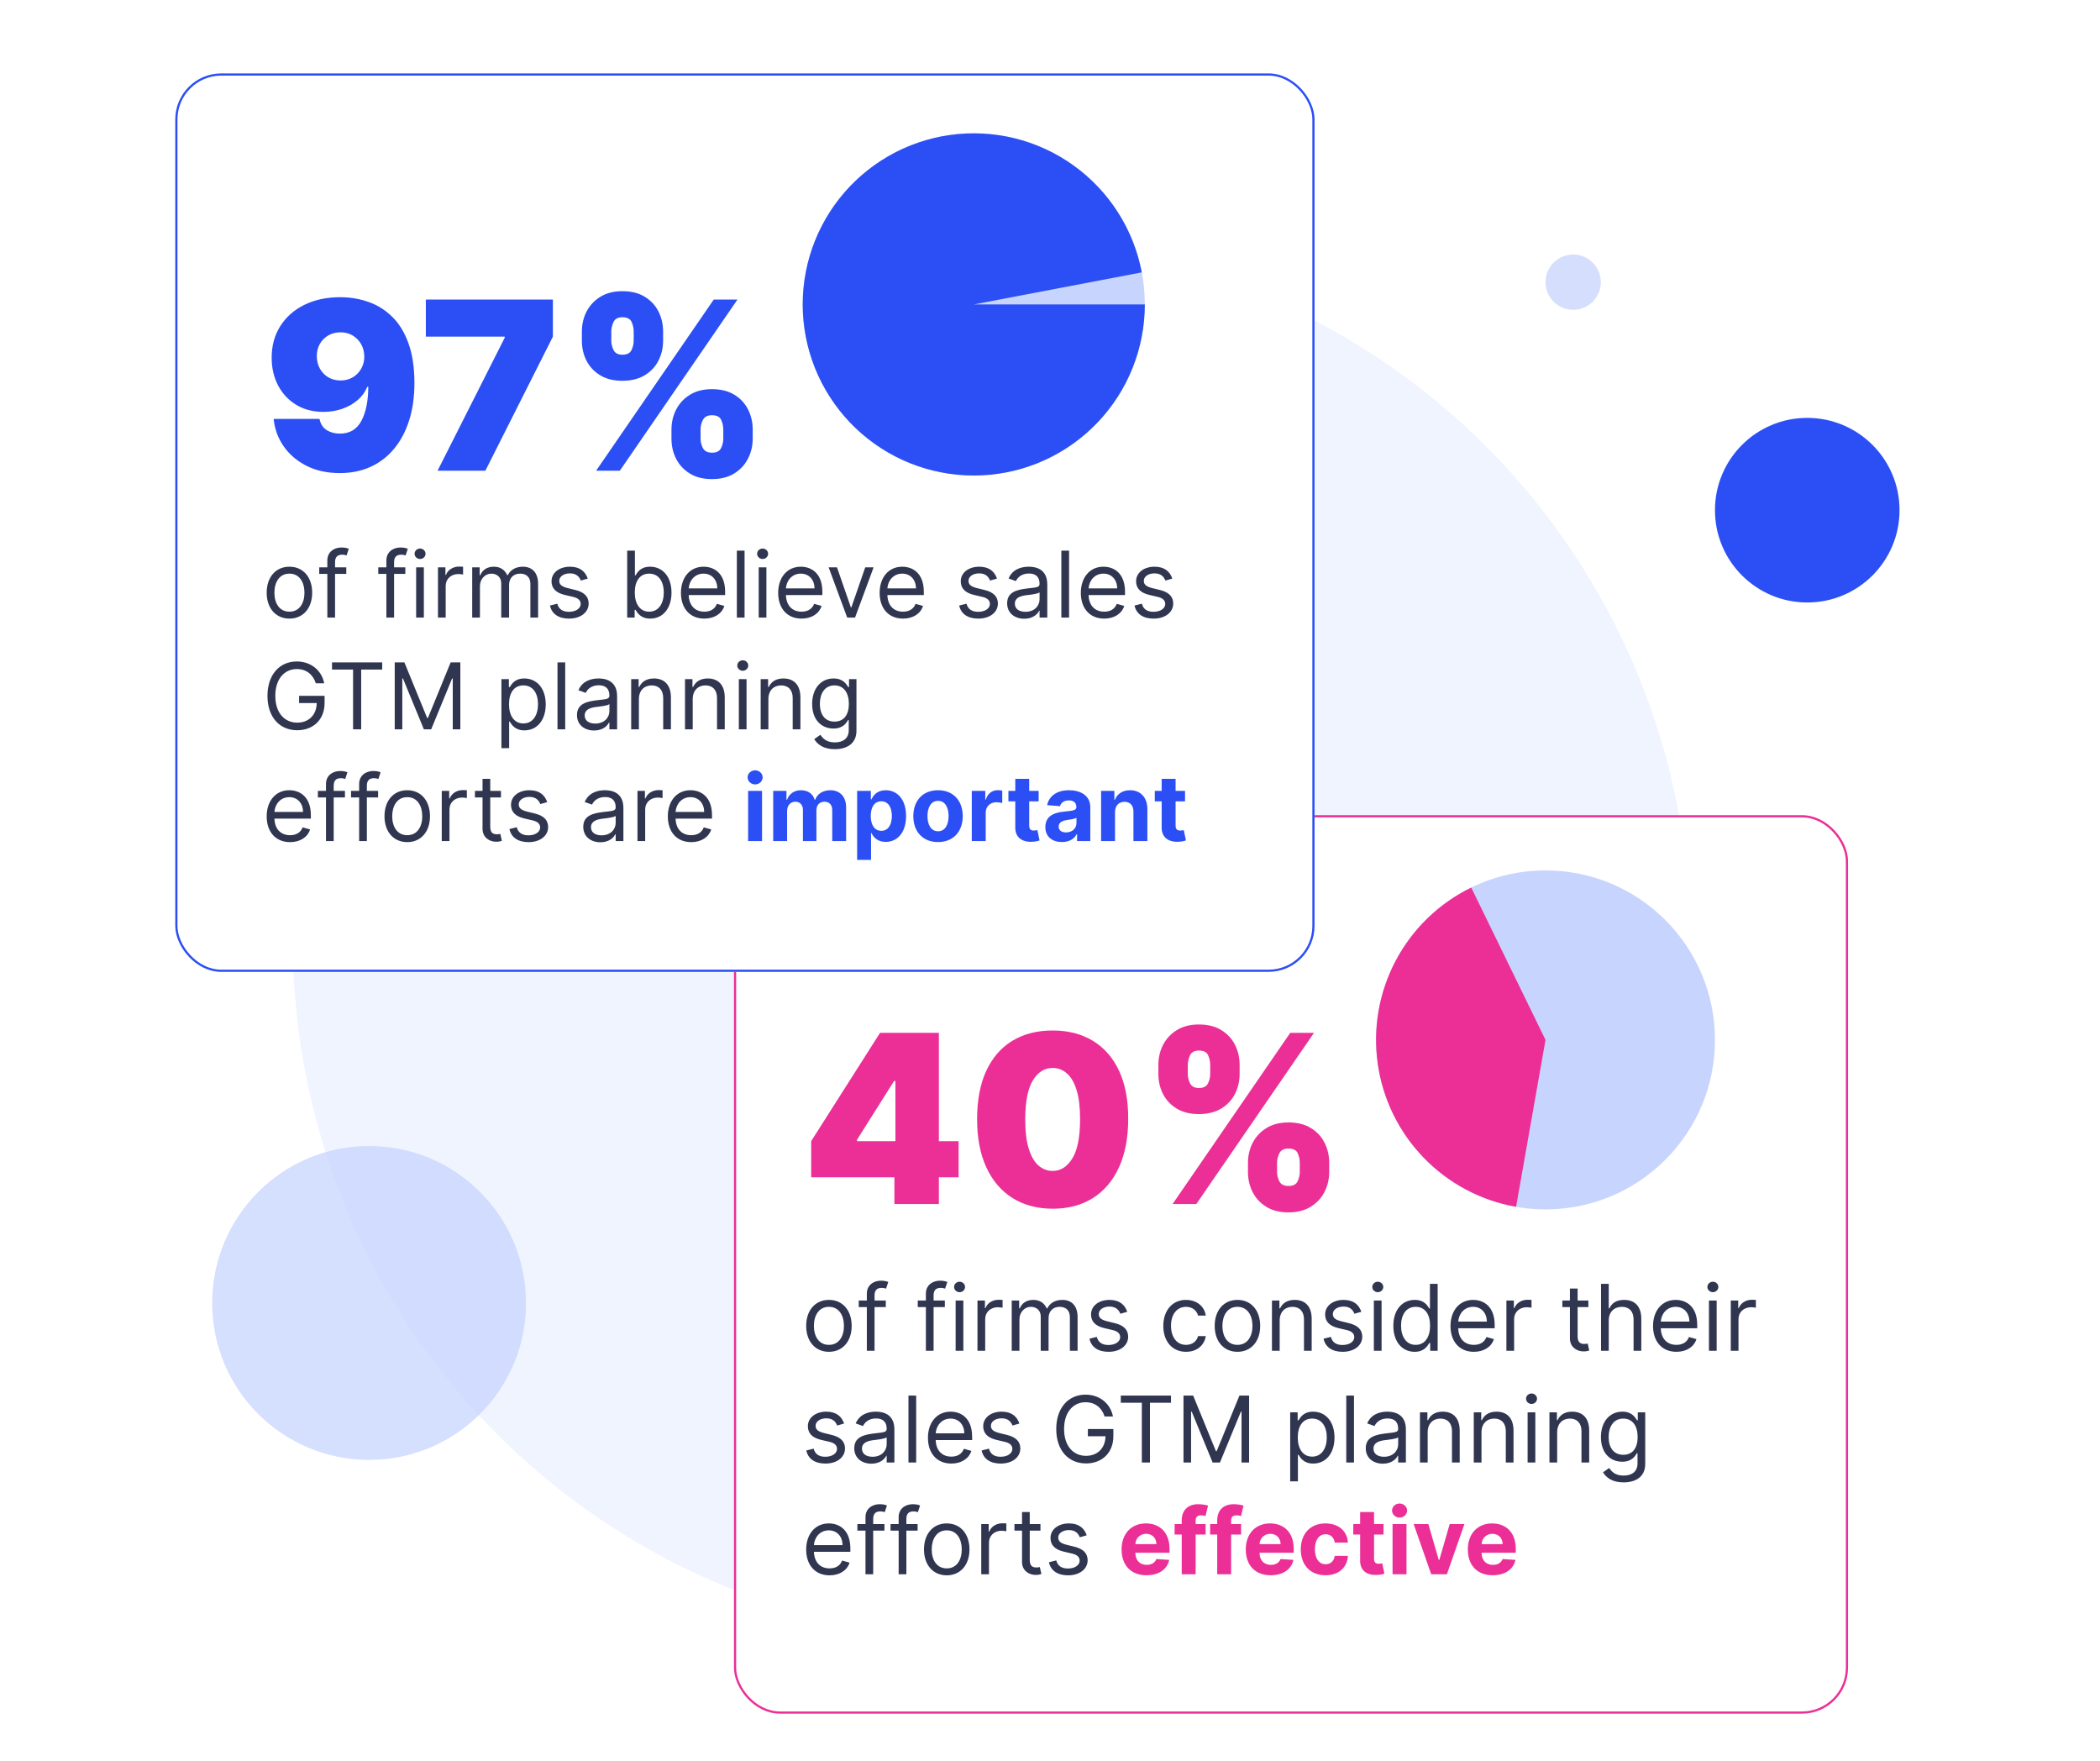 <svg width="1917" height="1607" viewBox="0 0 1917 1607" fill="none" xmlns="http://www.w3.org/2000/svg">
<rect width="1917" height="1607" fill="white"/>
<circle cx="905.112" cy="858.112" r="637.888" fill="#C7D4FD" fill-opacity="0.25"/>
<circle cx="1649.76" cy="465.632" r="84.241" fill="#2B4FF4"/>
<circle cx="1436.08" cy="257.516" r="25.25" fill="#D5DFFD"/>
<circle cx="336.937" cy="1189.18" r="143.227" fill="#C7D4FD" fill-opacity="0.75"/>
<g filter="url(#filter0_dd_33_987)">
<rect x="670" y="736" width="1017" height="820" rx="42" fill="white"/>
<rect x="671" y="737" width="1015" height="818" rx="41" stroke="#EB2F96" stroke-width="2"/>
<g filter="url(#filter1_dd_33_987)">
<circle cx="1410.83" cy="936.77" r="154.687" fill="#C7D4FD"/>
<path d="M1383.97 1089.11C1351.8 1083.43 1322.25 1067.72 1299.56 1044.22C1276.87 1020.73 1262.2 990.646 1257.65 958.298C1253.1 925.949 1258.92 892.991 1274.25 864.149C1289.59 835.306 1313.66 812.058 1343.02 797.738L1410.83 936.77L1383.97 1089.11Z" fill="#EB2F96"/>
</g>
<path d="M740.484 1066.47V1033.51L803.351 934.634H833.258V978.579H816.168L782.293 1032.29V1033.51H875.067V1066.47H740.484ZM816.473 1090.88V1056.4L817.389 1042.06V934.634H857.062V1090.88H816.473ZM960.918 1095.16C946.727 1095.11 934.469 1091.83 924.144 1085.32C913.819 1078.8 905.859 1069.42 900.264 1057.16C894.669 1044.9 891.897 1030.21 891.948 1013.06C891.999 995.873 894.796 981.275 900.34 969.271C905.935 957.268 913.87 948.138 924.144 941.882C934.469 935.625 946.727 932.497 960.918 932.497C975.109 932.497 987.367 935.651 997.692 941.958C1008.02 948.214 1015.98 957.344 1021.57 969.348C1027.17 981.351 1029.94 995.924 1029.89 1013.06C1029.89 1030.31 1027.09 1045.06 1021.5 1057.32C1015.9 1069.57 1007.94 1078.96 997.616 1085.47C987.341 1091.93 975.109 1095.16 960.918 1095.16ZM960.918 1060.67C968.242 1060.67 974.244 1056.86 978.923 1049.23C983.654 1041.55 985.993 1029.49 985.942 1013.06C985.942 1002.33 984.874 993.558 982.738 986.743C980.602 979.927 977.652 974.892 973.888 971.636C970.124 968.33 965.801 966.677 960.918 966.677C953.594 966.677 947.617 970.39 942.989 977.816C938.36 985.242 935.995 996.992 935.893 1013.06C935.842 1024 936.885 1033 939.021 1040.07C941.158 1047.09 944.108 1052.28 947.872 1055.64C951.686 1058.99 956.035 1060.67 960.918 1060.67ZM1139.22 1061.59V1053.35C1139.22 1046.74 1140.64 1040.63 1143.49 1035.04C1146.39 1029.44 1150.59 1024.94 1156.08 1021.53C1161.57 1018.13 1168.26 1016.42 1176.14 1016.42C1184.23 1016.42 1191.02 1018.1 1196.52 1021.46C1202.06 1024.81 1206.26 1029.29 1209.1 1034.88C1211.95 1040.48 1213.38 1046.63 1213.38 1053.35V1061.59C1213.38 1068.2 1211.93 1074.3 1209.03 1079.9C1206.18 1085.49 1201.98 1089.99 1196.44 1093.4C1190.89 1096.81 1184.13 1098.51 1176.14 1098.51C1168.16 1098.51 1161.42 1096.81 1155.93 1093.4C1150.43 1089.99 1146.26 1085.49 1143.41 1079.9C1140.62 1074.3 1139.22 1068.2 1139.22 1061.59ZM1165.77 1053.35V1061.59C1165.77 1064.49 1166.48 1067.36 1167.9 1070.21C1169.38 1073.01 1172.13 1074.41 1176.14 1074.41C1180.37 1074.41 1183.14 1073.03 1184.46 1070.29C1185.83 1067.54 1186.52 1064.64 1186.52 1061.59V1053.35C1186.52 1050.3 1185.88 1047.35 1184.61 1044.5C1183.34 1041.65 1180.52 1040.23 1176.14 1040.23C1172.13 1040.23 1169.38 1041.65 1167.9 1044.5C1166.48 1047.35 1165.77 1050.3 1165.77 1053.35ZM1057.43 972.17V963.931C1057.43 957.217 1058.88 951.062 1061.78 945.467C1064.73 939.872 1068.95 935.397 1074.44 932.04C1079.94 928.683 1086.57 927.004 1094.36 927.004C1102.44 927.004 1109.23 928.683 1114.73 932.04C1120.27 935.397 1124.47 939.872 1127.32 945.467C1130.16 951.062 1131.59 957.217 1131.59 963.931V972.17C1131.59 978.884 1130.14 985.013 1127.24 990.557C1124.39 996.102 1120.2 1000.53 1114.65 1003.83C1109.11 1007.14 1102.34 1008.79 1094.36 1008.79C1086.37 1008.79 1079.63 1007.11 1074.14 1003.76C1068.65 1000.4 1064.47 995.949 1061.63 990.405C1058.83 984.861 1057.43 978.783 1057.43 972.17ZM1084.29 963.931V972.17C1084.29 975.222 1085 978.121 1086.42 980.868C1087.85 983.615 1090.49 984.988 1094.36 984.988C1098.58 984.988 1101.35 983.615 1102.67 980.868C1104.05 978.121 1104.73 975.222 1104.73 972.17V963.931C1104.73 960.879 1104.1 957.929 1102.83 955.081C1101.55 952.232 1098.73 950.808 1094.36 950.808C1090.34 950.808 1087.64 952.283 1086.27 955.233C1084.95 958.132 1084.29 961.031 1084.29 963.931ZM1070.4 1090.88L1177.82 934.634H1199.49L1092.07 1090.88H1070.4Z" fill="#EB2F96"/>
<path d="M756.691 1225.75C744.282 1225.75 735.929 1216.32 735.929 1202.12C735.929 1187.8 744.282 1178.38 756.691 1178.38C769.1 1178.38 777.452 1187.8 777.452 1202.12C777.452 1216.32 769.1 1225.75 756.691 1225.75ZM756.691 1219.42C766.117 1219.42 770.412 1211.31 770.412 1202.12C770.412 1192.93 766.117 1184.7 756.691 1184.7C747.264 1184.7 742.969 1192.93 742.969 1202.12C742.969 1211.31 747.264 1219.42 756.691 1219.42ZM808.601 1178.97V1184.94H798.34V1224.79H791.3V1184.94H783.903V1178.97H791.3V1172.65C791.3 1164.77 797.624 1160.84 804.187 1160.84C807.647 1160.84 809.795 1161.55 810.869 1162.03L808.84 1168.11C808.124 1167.88 806.931 1167.4 804.903 1167.4C800.249 1167.4 798.34 1169.78 798.34 1174.32V1178.97H808.601ZM862.496 1178.97V1184.94H852.235V1224.79H845.195V1184.94H837.797V1178.97H845.195V1172.65C845.195 1164.77 851.519 1160.84 858.081 1160.84C861.541 1160.84 863.689 1161.55 864.763 1162.03L862.735 1168.11C862.019 1167.88 860.826 1167.4 858.797 1167.4C854.144 1167.4 852.235 1169.78 852.235 1174.32V1178.97H862.496ZM872.362 1224.79V1178.97H879.402V1224.79H872.362ZM875.942 1171.34C873.197 1171.34 870.93 1169.19 870.93 1166.56C870.93 1163.94 873.197 1161.79 875.942 1161.79C878.686 1161.79 880.953 1163.94 880.953 1166.56C880.953 1169.19 878.686 1171.34 875.942 1171.34ZM892.296 1224.79V1178.97H899.097V1185.89H899.574C901.245 1181.36 906.017 1178.26 911.506 1178.26C912.55 1178.26 914.399 1178.32 915.205 1178.38V1185.53C914.728 1185.42 912.789 1185.06 910.909 1185.06C904.228 1185.06 899.335 1189.59 899.335 1195.8V1224.79H892.296ZM923.55 1224.79V1178.97H930.351V1186.13H930.947C932.856 1181.24 937.271 1178.38 943.237 1178.38C949.263 1178.38 953.26 1181.24 955.527 1186.13H956.004C958.361 1181.39 963.163 1178.38 969.726 1178.38C977.899 1178.38 983.686 1183.36 983.686 1194.13V1224.79H976.646V1194.13C976.646 1187.35 972.351 1184.7 967.339 1184.7C960.896 1184.7 957.197 1189.05 957.197 1194.96V1224.79H950.038V1193.41C950.038 1188.19 946.31 1184.7 940.97 1184.7C935.481 1184.7 930.589 1189.44 930.589 1196.15V1224.79H923.55ZM1029.01 1189.23L1022.69 1191.02C1021.47 1187.86 1018.93 1184.46 1012.78 1184.46C1007.18 1184.46 1003 1187.32 1003 1191.26C1003 1194.78 1005.45 1196.6 1010.88 1197.94L1017.68 1199.61C1025.85 1201.61 1029.85 1205.64 1029.85 1212.02C1029.85 1219.93 1022.6 1225.75 1011.95 1225.75C1002.58 1225.75 996.17 1221.6 994.529 1213.81L1001.21 1212.14C1002.46 1217.06 1006.07 1219.54 1011.83 1219.54C1018.39 1219.54 1022.57 1216.32 1022.57 1212.38C1022.57 1209.22 1020.39 1207.01 1015.77 1205.94L1008.13 1204.15C999.719 1202.18 995.961 1197.94 995.961 1191.62C995.961 1183.86 1003.12 1178.38 1012.78 1178.38C1021.85 1178.38 1026.8 1182.73 1029.01 1189.23ZM1082.68 1225.75C1069.8 1225.75 1061.92 1215.84 1061.92 1202.12C1061.92 1188.16 1070.15 1178.38 1082.56 1178.38C1092.23 1178.38 1099.51 1184.1 1100.7 1192.69H1093.66C1092.59 1188.52 1088.89 1184.7 1082.68 1184.7C1074.45 1184.7 1068.96 1191.5 1068.96 1201.88C1068.96 1212.5 1074.33 1219.42 1082.68 1219.42C1088.17 1219.42 1092.35 1216.44 1093.66 1211.43H1100.7C1099.51 1219.54 1092.82 1225.75 1082.68 1225.75ZM1129.6 1225.75C1117.2 1225.75 1108.84 1216.32 1108.84 1202.12C1108.84 1187.8 1117.2 1178.38 1129.6 1178.38C1142.01 1178.38 1150.37 1187.8 1150.37 1202.12C1150.37 1216.32 1142.01 1225.75 1129.6 1225.75ZM1129.6 1219.42C1139.03 1219.42 1143.33 1211.31 1143.33 1202.12C1143.33 1192.93 1139.03 1184.7 1129.6 1184.7C1120.18 1184.7 1115.88 1192.93 1115.88 1202.12C1115.88 1211.31 1120.18 1219.42 1129.6 1219.42ZM1168.15 1197.23V1224.79H1161.11V1178.97H1167.91V1186.13H1168.51C1170.66 1181.48 1174.95 1178.38 1181.87 1178.38C1191.15 1178.38 1197.38 1183.98 1197.38 1195.68V1224.79H1190.35V1196.15C1190.35 1188.97 1186.38 1184.7 1179.85 1184.7C1173.1 1184.7 1168.15 1189.23 1168.15 1197.23ZM1242.7 1189.23L1236.38 1191.02C1235.16 1187.86 1232.62 1184.46 1226.48 1184.46C1220.87 1184.46 1216.69 1187.32 1216.69 1191.26C1216.69 1194.78 1219.14 1196.6 1224.57 1197.94L1231.37 1199.61C1239.54 1201.61 1243.54 1205.64 1243.54 1212.02C1243.54 1219.93 1236.29 1225.75 1225.64 1225.75C1216.27 1225.75 1209.86 1221.6 1208.22 1213.81L1214.9 1212.14C1216.16 1217.06 1219.76 1219.54 1225.52 1219.54C1232.08 1219.54 1236.26 1216.32 1236.26 1212.38C1236.26 1209.22 1234.08 1207.01 1229.46 1205.94L1221.82 1204.15C1213.41 1202.18 1209.65 1197.94 1209.65 1191.62C1209.65 1183.86 1216.81 1178.38 1226.48 1178.38C1235.54 1178.38 1240.5 1182.73 1242.7 1189.23ZM1254.14 1224.79V1178.97H1261.18V1224.79H1254.14ZM1257.72 1171.34C1254.97 1171.34 1252.7 1169.19 1252.7 1166.56C1252.7 1163.94 1254.97 1161.79 1257.72 1161.79C1260.46 1161.79 1262.73 1163.94 1262.73 1166.56C1262.73 1169.19 1260.46 1171.34 1257.72 1171.34ZM1291.37 1225.75C1279.92 1225.75 1271.92 1216.56 1271.92 1202C1271.92 1187.56 1279.92 1178.38 1291.49 1178.38C1300.44 1178.38 1303.18 1183.86 1304.73 1186.25H1305.33V1163.7H1312.37V1224.79H1305.57V1217.75H1304.73C1303.18 1220.26 1300.2 1225.75 1291.37 1225.75ZM1292.32 1219.42C1300.8 1219.42 1305.45 1212.26 1305.45 1201.88C1305.45 1191.62 1300.92 1184.7 1292.32 1184.7C1283.38 1184.7 1278.96 1192.22 1278.96 1201.88C1278.96 1211.67 1283.5 1219.42 1292.32 1219.42ZM1345.45 1225.75C1332.21 1225.75 1324.09 1216.32 1324.09 1202.24C1324.09 1188.16 1332.33 1178.38 1344.74 1178.38C1354.28 1178.38 1364.42 1184.22 1364.42 1201.28V1204.27H1331.16C1331.49 1214.08 1337.19 1219.42 1345.45 1219.42C1350.97 1219.42 1355.12 1217.03 1356.91 1212.26L1363.71 1214.17C1361.56 1221.09 1354.76 1225.75 1345.45 1225.75ZM1331.16 1198.18H1357.26C1357.26 1190.43 1352.37 1184.7 1344.74 1184.7C1336.68 1184.7 1331.64 1191.05 1331.16 1198.18ZM1375.13 1224.79V1178.97H1381.93V1185.89H1382.41C1384.08 1181.36 1388.85 1178.26 1394.34 1178.26C1395.39 1178.26 1397.24 1178.32 1398.04 1178.38V1185.53C1397.56 1185.42 1395.62 1185.06 1393.75 1185.06C1387.06 1185.06 1382.17 1189.59 1382.17 1195.8V1224.79H1375.13ZM1449.94 1178.97V1184.94H1440.15V1211.67C1440.15 1217.63 1443.14 1218.59 1446.24 1218.59C1447.79 1218.59 1448.74 1218.35 1449.34 1218.23L1450.77 1224.55C1449.82 1224.91 1448.15 1225.39 1445.52 1225.39C1439.56 1225.39 1433.11 1221.57 1433.11 1213.57V1184.94H1426.19V1178.97H1433.11V1168H1440.15V1178.97H1449.94ZM1468.55 1197.23V1224.79H1461.51V1163.7H1468.55V1186.13H1469.15C1471.29 1181.39 1475.41 1178.38 1482.63 1178.38C1492 1178.38 1498.26 1183.89 1498.26 1195.68V1224.79H1491.22V1196.15C1491.22 1188.88 1487.22 1184.7 1480.6 1184.7C1473.65 1184.7 1468.55 1189.23 1468.55 1197.23ZM1530.35 1225.75C1517.11 1225.75 1508.99 1216.32 1508.99 1202.24C1508.99 1188.16 1517.22 1178.38 1529.63 1178.38C1539.18 1178.38 1549.32 1184.22 1549.32 1201.28V1204.27H1516.06C1516.39 1214.08 1522.09 1219.42 1530.35 1219.42C1535.87 1219.42 1540.01 1217.03 1541.8 1212.26L1548.61 1214.17C1546.46 1221.09 1539.66 1225.75 1530.35 1225.75ZM1516.06 1198.18H1542.16C1542.16 1190.43 1537.27 1184.7 1529.63 1184.7C1521.58 1184.7 1516.54 1191.05 1516.06 1198.18ZM1560.03 1224.79V1178.97H1567.07V1224.79H1560.03ZM1563.61 1171.34C1560.87 1171.34 1558.6 1169.19 1558.6 1166.56C1558.6 1163.94 1560.87 1161.79 1563.61 1161.79C1566.35 1161.79 1568.62 1163.94 1568.62 1166.56C1568.62 1169.19 1566.35 1171.34 1563.61 1171.34ZM1579.96 1224.79V1178.97H1586.76V1185.89H1587.24C1588.91 1181.36 1593.69 1178.26 1599.17 1178.26C1600.22 1178.26 1602.07 1178.32 1602.87 1178.38V1185.53C1602.4 1185.42 1600.46 1185.06 1598.58 1185.06C1591.9 1185.06 1587 1189.59 1587 1195.8V1224.79H1579.96ZM770.532 1291.23L764.208 1293.02C762.985 1289.86 760.449 1286.46 754.304 1286.46C748.696 1286.46 744.52 1289.32 744.52 1293.26C744.52 1296.78 746.966 1298.6 752.395 1299.94L759.196 1301.61C767.37 1303.61 771.367 1307.64 771.367 1314.02C771.367 1321.93 764.118 1327.75 753.469 1327.75C744.103 1327.75 737.689 1323.6 736.049 1315.81L742.73 1314.14C743.983 1319.06 747.593 1321.54 753.35 1321.54C759.912 1321.54 764.088 1318.32 764.088 1314.38C764.088 1311.22 761.911 1309.01 757.287 1307.94L749.651 1306.15C741.239 1304.18 737.48 1299.94 737.48 1293.62C737.48 1285.86 744.639 1280.38 754.304 1280.38C763.372 1280.38 768.324 1284.73 770.532 1291.23ZM795.447 1327.86C786.736 1327.86 779.816 1322.73 779.816 1313.78C779.816 1303.28 789.093 1301.41 797.594 1300.3C805.947 1299.23 809.407 1299.53 809.407 1296.13V1295.89C809.407 1290.01 806.215 1286.58 799.742 1286.58C793.03 1286.58 789.361 1290.16 787.81 1293.5L781.128 1291.11C784.708 1282.76 792.583 1280.38 799.503 1280.38C805.35 1280.38 816.447 1282.05 816.447 1296.6V1326.79H809.407V1320.59H809.049C807.617 1323.57 803.441 1327.86 795.447 1327.86ZM796.521 1321.54C804.873 1321.54 809.407 1315.93 809.407 1310.21V1303.76C808.214 1305.19 800.219 1306.03 797.236 1306.39C791.748 1307.1 786.856 1308.77 786.856 1314.14C786.856 1319.03 790.913 1321.54 796.521 1321.54ZM836.335 1265.7V1326.79H829.296V1265.7H836.335ZM868.44 1327.75C855.195 1327.75 847.082 1318.32 847.082 1304.24C847.082 1290.16 855.315 1280.38 867.724 1280.38C877.269 1280.38 887.411 1286.22 887.411 1303.28V1306.27H854.151C854.479 1316.08 860.177 1321.42 868.44 1321.42C873.958 1321.42 878.104 1319.03 879.894 1314.26L886.695 1316.17C884.547 1323.09 877.746 1327.75 868.44 1327.75ZM854.151 1300.18H880.252C880.252 1292.43 875.36 1286.7 867.724 1286.7C859.67 1286.7 854.628 1293.05 854.151 1300.18ZM930.574 1291.23L924.251 1293.02C923.028 1289.86 920.492 1286.46 914.347 1286.46C908.739 1286.46 904.563 1289.32 904.563 1293.26C904.563 1296.78 907.009 1298.6 912.438 1299.94L919.239 1301.61C927.413 1303.61 931.41 1307.64 931.41 1314.02C931.41 1321.93 924.161 1327.75 913.512 1327.75C904.146 1327.75 897.732 1323.6 896.092 1315.81L902.773 1314.14C904.026 1319.06 907.636 1321.54 913.393 1321.54C919.955 1321.54 924.131 1318.32 924.131 1314.38C924.131 1311.22 921.954 1309.01 917.33 1307.94L909.694 1306.15C901.282 1304.18 897.523 1299.94 897.523 1293.62C897.523 1285.86 904.682 1280.38 914.347 1280.38C923.415 1280.38 928.367 1284.73 930.574 1291.23ZM1008.35 1284.79C1005.75 1276.77 999.757 1271.78 990.927 1271.78C980.069 1271.78 971.359 1280.38 971.359 1296.25C971.359 1312.11 980.069 1320.71 991.404 1320.71C1001.76 1320.71 1008.97 1313.78 1009.18 1302.81H993.075V1296.25H1016.34V1302.81C1016.34 1317.93 1005.96 1327.63 991.404 1327.63C975.177 1327.63 964.2 1315.57 964.2 1296.25C964.2 1276.92 975.267 1264.86 990.927 1264.86C1003.81 1264.86 1013.72 1272.98 1015.98 1284.79H1008.35ZM1023.13 1272.26V1265.7H1068.95V1272.26H1049.74V1326.79H1042.34V1272.26H1023.13ZM1080.36 1265.7H1089.19L1109.95 1316.41H1110.67L1131.43 1265.7H1140.26V1326.79H1133.34V1280.38H1132.74L1113.65 1326.79H1106.97L1087.88 1280.38H1087.28V1326.79H1080.36V1265.7ZM1177.76 1343.97V1280.97H1184.57V1288.25H1185.4C1186.95 1285.86 1189.7 1280.38 1198.65 1280.38C1210.22 1280.38 1218.21 1289.56 1218.21 1304C1218.21 1318.56 1210.22 1327.75 1198.76 1327.75C1189.93 1327.75 1186.95 1322.26 1185.4 1319.75H1184.8V1343.97H1177.76ZM1184.68 1303.88C1184.68 1314.26 1189.34 1321.42 1197.81 1321.42C1206.64 1321.42 1211.17 1313.67 1211.17 1303.88C1211.17 1294.22 1206.76 1286.7 1197.81 1286.7C1189.22 1286.7 1184.68 1293.62 1184.68 1303.88ZM1235.99 1265.7V1326.79H1228.95V1265.7H1235.99ZM1262.37 1327.86C1253.66 1327.86 1246.74 1322.73 1246.74 1313.78C1246.74 1303.28 1256.01 1301.41 1264.52 1300.3C1272.87 1299.23 1276.33 1299.53 1276.33 1296.13V1295.89C1276.33 1290.01 1273.14 1286.58 1266.66 1286.58C1259.95 1286.58 1256.28 1290.16 1254.73 1293.5L1248.05 1291.11C1251.63 1282.76 1259.5 1280.38 1266.43 1280.38C1272.27 1280.38 1283.37 1282.05 1283.37 1296.6V1326.79H1276.33V1320.59H1275.97C1274.54 1323.57 1270.36 1327.86 1262.37 1327.86ZM1263.44 1321.54C1271.79 1321.54 1276.33 1315.93 1276.33 1310.21V1303.76C1275.14 1305.19 1267.14 1306.03 1264.16 1306.39C1258.67 1307.1 1253.78 1308.77 1253.78 1314.14C1253.78 1319.03 1257.83 1321.54 1263.44 1321.54ZM1303.26 1299.23V1326.79H1296.22V1280.97H1303.02V1288.13H1303.62C1305.76 1283.48 1310.06 1280.38 1316.98 1280.38C1326.26 1280.38 1332.49 1285.98 1332.49 1297.68V1326.79H1325.45V1298.15C1325.45 1290.97 1321.48 1286.7 1314.95 1286.7C1308.21 1286.7 1303.26 1291.23 1303.26 1299.23ZM1352.39 1299.23V1326.79H1345.35V1280.97H1352.16V1288.13H1352.75C1354.9 1283.48 1359.2 1280.38 1366.12 1280.38C1375.39 1280.38 1381.63 1285.98 1381.63 1297.68V1326.79H1374.59V1298.15C1374.59 1290.97 1370.62 1286.7 1364.09 1286.7C1357.35 1286.7 1352.39 1291.23 1352.39 1299.23ZM1394.49 1326.79V1280.97H1401.53V1326.79H1394.49ZM1398.07 1273.34C1395.33 1273.34 1393.06 1271.19 1393.06 1268.56C1393.06 1265.94 1395.33 1263.79 1398.07 1263.79C1400.81 1263.79 1403.08 1265.94 1403.08 1268.56C1403.08 1271.19 1400.81 1273.34 1398.07 1273.34ZM1421.46 1299.23V1326.79H1414.42V1280.97H1421.23V1288.13H1421.82C1423.97 1283.48 1428.27 1280.38 1435.19 1280.38C1444.46 1280.38 1450.7 1285.98 1450.7 1297.68V1326.79H1443.66V1298.15C1443.66 1290.97 1439.69 1286.7 1433.16 1286.7C1426.42 1286.7 1421.46 1291.23 1421.46 1299.23ZM1482.06 1344.93C1471.82 1344.93 1466.19 1340.54 1463.32 1335.74L1468.93 1331.8C1470.81 1334.34 1473.73 1338.72 1482.06 1338.72C1489.45 1338.72 1494.82 1335.26 1494.82 1327.63V1318.32H1494.23C1492.67 1320.82 1489.81 1326.07 1480.86 1326.07C1469.77 1326.07 1461.41 1317.96 1461.41 1303.64C1461.41 1289.56 1469.41 1280.38 1480.98 1280.38C1489.93 1280.38 1492.79 1285.86 1494.35 1288.25H1495.06V1280.97H1501.86V1328.1C1501.86 1339.92 1493.03 1344.93 1482.06 1344.93ZM1481.82 1319.75C1490.29 1319.75 1494.94 1313.67 1494.94 1303.52C1494.94 1293.62 1490.41 1286.7 1481.82 1286.7C1472.87 1286.7 1468.45 1294.22 1468.45 1303.52C1468.45 1313.07 1472.99 1319.75 1481.82 1319.75ZM757.287 1429.75C744.043 1429.75 735.929 1420.32 735.929 1406.24C735.929 1392.16 744.162 1382.38 756.571 1382.38C766.117 1382.38 776.259 1388.22 776.259 1405.28V1408.27H742.999C743.327 1418.08 749.024 1423.42 757.287 1423.42C762.806 1423.42 766.952 1421.03 768.742 1416.26L775.543 1418.17C773.395 1425.09 766.594 1429.75 757.287 1429.75ZM742.999 1402.18H769.1C769.1 1394.43 764.208 1388.7 756.571 1388.7C748.517 1388.7 743.476 1395.05 742.999 1402.18ZM807.371 1382.97V1388.94H797.11V1428.79H790.07V1388.94H782.672V1382.97H790.07V1376.65C790.07 1368.77 796.394 1364.84 802.956 1364.84C806.416 1364.84 808.564 1365.55 809.638 1366.03L807.61 1372.11C806.894 1371.88 805.701 1371.4 803.672 1371.4C799.019 1371.4 797.11 1373.78 797.11 1378.32V1382.97H807.371ZM837.641 1382.97V1388.94H827.379V1428.79H820.339V1388.94H812.942V1382.97H820.339V1376.65C820.339 1368.77 826.663 1364.84 833.226 1364.84C836.686 1364.84 838.834 1365.55 839.908 1366.03L837.879 1372.11C837.163 1371.88 835.97 1371.4 833.942 1371.4C829.288 1371.4 827.379 1373.78 827.379 1378.32V1382.97H837.641ZM864.234 1429.75C851.824 1429.75 843.472 1420.32 843.472 1406.12C843.472 1391.8 851.824 1382.38 864.234 1382.38C876.643 1382.38 884.995 1391.8 884.995 1406.12C884.995 1420.32 876.643 1429.75 864.234 1429.75ZM864.234 1423.42C873.66 1423.42 877.955 1415.31 877.955 1406.12C877.955 1396.93 873.66 1388.7 864.234 1388.7C854.807 1388.7 850.512 1396.93 850.512 1406.12C850.512 1415.31 854.807 1423.42 864.234 1423.42ZM895.741 1428.79V1382.97H902.542V1389.89H903.019C904.69 1385.36 909.463 1382.26 914.951 1382.26C915.995 1382.26 917.845 1382.32 918.65 1382.38V1389.53C918.173 1389.42 916.234 1389.06 914.355 1389.06C907.673 1389.06 902.781 1393.59 902.781 1399.8V1428.79H895.741ZM949.792 1382.97V1388.94H940.008V1415.67C940.008 1421.63 942.991 1422.59 946.093 1422.59C947.644 1422.59 948.599 1422.35 949.196 1422.23L950.627 1428.55C949.673 1428.91 948.002 1429.39 945.377 1429.39C939.411 1429.39 932.968 1425.57 932.968 1417.57V1388.94H926.048V1382.97H932.968V1372H940.008V1382.97H949.792ZM992.016 1393.23L985.692 1395.02C984.469 1391.86 981.934 1388.46 975.789 1388.46C970.181 1388.46 966.005 1391.32 966.005 1395.26C966.005 1398.78 968.451 1400.6 973.88 1401.94L980.681 1403.61C988.854 1405.61 992.851 1409.64 992.851 1416.02C992.851 1423.93 985.603 1429.75 974.953 1429.75C965.587 1429.75 959.174 1425.6 957.533 1417.81L964.215 1416.14C965.468 1421.06 969.077 1423.54 974.834 1423.54C981.397 1423.54 985.573 1420.32 985.573 1416.38C985.573 1413.22 983.395 1411.01 978.772 1409.94L971.135 1408.15C962.723 1406.18 958.965 1401.94 958.965 1395.62C958.965 1387.86 966.124 1382.38 975.789 1382.38C984.857 1382.38 989.809 1386.73 992.016 1393.23Z" fill="#303550"/>
<path d="M1046.58 1429.69C1032.47 1429.69 1023.85 1420.62 1023.85 1406.09C1023.85 1391.95 1032.59 1382.38 1046.07 1382.38C1058.19 1382.38 1067.61 1390.07 1067.61 1405.64V1409.13H1036.41V1409.16C1036.41 1415.99 1040.44 1420.2 1046.79 1420.2C1051.03 1420.2 1054.31 1418.38 1055.59 1414.89L1067.34 1415.67C1065.55 1424.17 1057.92 1429.69 1046.58 1429.69ZM1036.41 1401.26H1055.65C1055.62 1395.8 1051.8 1391.86 1046.28 1391.86C1040.65 1391.86 1036.68 1396.04 1036.41 1401.26ZM1100.54 1382.97V1392.52H1091.45V1428.79H1078.74V1392.52H1072.26V1382.97H1078.74V1379.66C1078.74 1369.7 1085.15 1364.84 1093.77 1364.84C1097.68 1364.84 1101.17 1365.61 1102.75 1366.09L1100.51 1375.63C1099.5 1375.31 1097.95 1374.98 1096.43 1374.98C1092.7 1374.98 1091.45 1376.8 1091.45 1379.9V1382.97H1100.54ZM1132.95 1382.97V1392.52H1123.85V1428.79H1111.14V1392.52H1104.67V1382.97H1111.14V1379.66C1111.14 1369.7 1117.55 1364.84 1126.17 1364.84C1130.08 1364.84 1133.57 1365.61 1135.15 1366.09L1132.92 1375.63C1131.9 1375.31 1130.35 1374.98 1128.83 1374.98C1125.1 1374.98 1123.85 1376.8 1123.85 1379.9V1382.97H1132.95ZM1159.95 1429.69C1145.84 1429.69 1137.22 1420.62 1137.22 1406.09C1137.22 1391.95 1145.96 1382.38 1159.44 1382.38C1171.55 1382.38 1180.98 1390.07 1180.98 1405.64V1409.13H1149.78V1409.16C1149.78 1415.99 1153.8 1420.2 1160.16 1420.2C1164.39 1420.2 1167.67 1418.38 1168.96 1414.89L1180.71 1415.67C1178.92 1424.17 1171.28 1429.69 1159.95 1429.69ZM1149.78 1401.26H1169.02C1168.99 1395.8 1165.17 1391.86 1159.65 1391.86C1154.01 1391.86 1150.05 1396.04 1149.78 1401.26ZM1209.97 1429.69C1195.86 1429.69 1187.42 1419.99 1187.42 1406.06C1187.42 1392.01 1196.01 1382.38 1209.91 1382.38C1221.87 1382.38 1229.9 1389.33 1230.44 1399.92H1218.44C1217.76 1395.35 1214.78 1392.28 1210.12 1392.28C1204.22 1392.28 1200.34 1397.23 1200.34 1405.88C1200.34 1414.65 1204.19 1419.63 1210.12 1419.63C1214.48 1419.63 1217.7 1416.89 1218.44 1412H1230.44C1229.84 1422.53 1222.17 1429.69 1209.97 1429.69ZM1262.94 1382.97V1392.52H1254.32V1414.71C1254.32 1418.23 1256.08 1419.19 1258.62 1419.19C1259.81 1419.19 1261.15 1418.89 1261.78 1418.77L1263.78 1428.22C1262.5 1428.64 1260.17 1429.3 1256.89 1429.42C1247.67 1429.8 1241.55 1425.36 1241.61 1416.38V1392.52H1235.35V1382.97H1241.61V1372H1254.32V1382.97H1262.94ZM1271.22 1428.79V1382.97H1283.93V1428.79H1271.22ZM1277.6 1377.07C1273.85 1377.07 1270.74 1374.17 1270.74 1370.62C1270.74 1367.1 1273.85 1364.21 1277.6 1364.21C1281.39 1364.21 1284.49 1367.1 1284.49 1370.62C1284.49 1374.17 1281.39 1377.07 1277.6 1377.07ZM1336.82 1382.97L1320.8 1428.79H1306.49L1290.47 1382.97H1303.89L1313.41 1415.76H1313.88L1323.37 1382.97H1336.82ZM1362.65 1429.69C1348.54 1429.69 1339.92 1420.62 1339.92 1406.09C1339.92 1391.95 1348.66 1382.38 1362.14 1382.38C1374.25 1382.38 1383.68 1390.07 1383.68 1405.64V1409.13H1352.48V1409.16C1352.48 1415.99 1356.5 1420.2 1362.86 1420.2C1367.09 1420.2 1370.37 1418.38 1371.66 1414.89L1383.41 1415.67C1381.62 1424.17 1373.98 1429.69 1362.65 1429.69ZM1352.48 1401.26H1371.72C1371.69 1395.8 1367.87 1391.86 1362.35 1391.86C1356.71 1391.86 1352.74 1396.04 1352.48 1401.26Z" fill="#EB2F96"/>
</g>
<g filter="url(#filter2_dd_33_987)">
<rect x="160" y="51" width="1040" height="820" rx="42" fill="white"/>
<rect x="161" y="52" width="1038" height="818" rx="41" stroke="#2B4FF4" stroke-width="2"/>
<g filter="url(#filter3_dd_33_987)">
<circle cx="888.904" cy="257.516" r="156.148" fill="#C7D4FD"/>
<path d="M1045.05 257.516C1045.05 297.656 1029.59 336.254 1001.89 365.297C974.182 394.341 936.355 411.6 896.26 413.491C856.165 415.382 816.882 401.759 786.565 375.452C756.248 349.144 737.227 312.172 733.449 272.211C729.672 232.249 741.428 192.368 766.279 160.846C791.129 129.324 827.164 108.582 866.903 102.926C906.642 97.27 947.033 107.135 979.691 130.473C1012.35 153.811 1034.76 188.828 1042.29 228.257L888.904 257.516H1045.05Z" fill="#2B4FF4"/>
</g>
<path d="M310.56 255.244C319.665 255.244 328.286 256.694 336.424 259.593C344.562 262.441 351.759 266.942 358.015 273.097C364.322 279.251 369.256 287.288 372.816 297.206C376.428 307.073 378.259 319.026 378.31 333.064C378.361 345.882 376.758 357.402 373.503 367.626C370.299 377.798 365.696 386.47 359.694 393.642C353.743 400.814 346.571 406.307 338.179 410.122C329.837 413.886 320.529 415.768 310.255 415.768C298.709 415.768 288.562 413.555 279.813 409.13C271.065 404.705 264.097 398.754 258.909 391.277C253.721 383.8 250.694 375.484 249.83 366.329H291.639C292.656 371.059 294.894 374.492 298.353 376.629C301.812 378.714 305.779 379.757 310.255 379.757C319.207 379.757 325.743 375.891 329.863 368.16C334.033 360.378 336.144 350.002 336.195 337.032H335.28C333.296 341.813 330.295 345.907 326.277 349.315C322.259 352.723 317.579 355.342 312.239 357.173C306.898 359.004 301.252 359.92 295.301 359.92C285.892 359.92 277.652 357.809 270.582 353.588C263.512 349.315 257.993 343.491 254.026 336.116C250.059 328.69 248.049 320.247 247.999 310.786C247.948 299.698 250.567 289.983 255.857 281.642C261.147 273.3 268.496 266.815 277.906 262.187C287.316 257.558 298.2 255.244 310.56 255.244ZM310.865 287.288C306.644 287.288 302.88 288.254 299.574 290.187C296.318 292.12 293.75 294.739 291.868 298.045C290.037 301.351 289.147 305.09 289.198 309.26C289.249 313.431 290.189 317.17 292.021 320.476C293.902 323.782 296.446 326.401 299.65 328.334C302.905 330.267 306.644 331.233 310.865 331.233C313.968 331.233 316.842 330.699 319.487 329.631C322.131 328.512 324.42 326.961 326.353 324.977C328.337 322.943 329.863 320.603 330.931 317.958C332.05 315.262 332.584 312.363 332.533 309.26C332.482 305.09 331.516 301.351 329.634 298.045C327.752 294.739 325.183 292.12 321.928 290.187C318.673 288.254 314.985 287.288 310.865 287.288ZM399.424 413.631L460.765 292.17V291.255H388.743V257.38H504.711V291.255L443.065 413.631H399.424ZM612.953 384.334V376.094C612.953 369.482 614.378 363.379 617.226 357.784C620.125 352.189 624.321 347.687 629.815 344.28C635.308 340.872 641.996 339.168 649.88 339.168C657.967 339.168 664.757 340.846 670.251 344.203C675.795 347.56 679.991 352.036 682.839 357.631C685.688 363.226 687.112 369.381 687.112 376.094V384.334C687.112 390.946 685.662 397.05 682.763 402.645C679.915 408.24 675.718 412.741 670.174 416.149C664.63 419.557 657.865 421.261 649.88 421.261C641.895 421.261 635.155 419.557 629.662 416.149C624.169 412.741 619.998 408.24 617.15 402.645C614.352 397.05 612.953 390.946 612.953 384.334ZM639.504 376.094V384.334C639.504 387.233 640.216 390.107 641.64 392.956C643.115 395.753 645.862 397.152 649.88 397.152C654.102 397.152 656.874 395.778 658.196 393.032C659.569 390.285 660.256 387.386 660.256 384.334V376.094C660.256 373.043 659.62 370.093 658.349 367.244C657.077 364.396 654.254 362.972 649.88 362.972C645.862 362.972 643.115 364.396 641.64 367.244C640.216 370.093 639.504 373.043 639.504 376.094ZM531.166 294.917V286.677C531.166 279.963 532.615 273.809 535.515 268.214C538.465 262.619 542.686 258.143 548.179 254.786C553.673 251.429 560.31 249.751 568.092 249.751C576.179 249.751 582.97 251.429 588.463 254.786C594.007 258.143 598.203 262.619 601.052 268.214C603.9 273.809 605.324 279.963 605.324 286.677V294.917C605.324 301.631 603.874 307.76 600.975 313.304C598.127 318.848 593.931 323.273 588.387 326.579C582.843 329.885 576.078 331.538 568.092 331.538C560.107 331.538 553.367 329.86 547.874 326.503C542.381 323.146 538.21 318.696 535.362 313.151C532.564 307.607 531.166 301.529 531.166 294.917ZM558.021 286.677V294.917C558.021 297.969 558.733 300.868 560.158 303.615C561.582 306.361 564.227 307.735 568.092 307.735C572.314 307.735 575.086 306.361 576.408 303.615C577.782 300.868 578.468 297.969 578.468 294.917V286.677C578.468 283.625 577.833 280.675 576.561 277.827C575.289 274.979 572.466 273.555 568.092 273.555C564.074 273.555 561.378 275.03 560.005 277.98C558.683 280.879 558.021 283.778 558.021 286.677ZM544.136 413.631L651.558 257.38H673.226L565.803 413.631H544.136Z" fill="#2B4FF4"/>
<path d="M264.205 548.586C251.796 548.586 243.444 539.16 243.444 524.961C243.444 510.643 251.796 501.217 264.205 501.217C276.614 501.217 284.967 510.643 284.967 524.961C284.967 539.16 276.614 548.586 264.205 548.586ZM264.205 542.262C273.631 542.262 277.927 534.148 277.927 524.961C277.927 515.773 273.631 507.54 264.205 507.54C254.779 507.54 250.484 515.773 250.484 524.961C250.484 534.148 254.779 542.262 264.205 542.262ZM316.116 501.813V507.779H305.855V547.631H298.815V507.779H291.417V501.813H298.815V495.489C298.815 487.614 305.139 483.677 311.701 483.677C315.162 483.677 317.309 484.393 318.383 484.87L316.355 490.955C315.639 490.717 314.446 490.239 312.417 490.239C307.764 490.239 305.855 492.626 305.855 497.16V501.813H316.116ZM370.011 501.813V507.779H359.749V547.631H352.71V507.779H345.312V501.813H352.71V495.489C352.71 487.614 359.033 483.677 365.596 483.677C369.056 483.677 371.204 484.393 372.278 484.87L370.249 490.955C369.533 490.717 368.34 490.239 366.312 490.239C361.658 490.239 359.749 492.626 359.749 497.16V501.813H370.011ZM379.877 547.631V501.813H386.917V547.631H379.877ZM383.456 494.177C380.712 494.177 378.445 492.029 378.445 489.404C378.445 486.779 380.712 484.631 383.456 484.631C386.201 484.631 388.468 486.779 388.468 489.404C388.468 492.029 386.201 494.177 383.456 494.177ZM399.81 547.631V501.813H406.612V508.734H407.089C408.759 504.2 413.532 501.097 419.021 501.097C420.065 501.097 421.914 501.157 422.719 501.217V508.376C422.242 508.256 420.303 507.898 418.424 507.898C411.742 507.898 406.85 512.432 406.85 518.637V547.631H399.81ZM431.064 547.631V501.813H437.865V508.972H438.462C440.371 504.08 444.786 501.217 450.752 501.217C456.777 501.217 460.775 504.08 463.042 508.972H463.519C465.875 504.229 470.678 501.217 477.24 501.217C485.414 501.217 491.201 506.198 491.201 516.967V547.631H484.161V516.967C484.161 510.195 479.865 507.54 474.854 507.54C468.411 507.54 464.712 511.896 464.712 517.802V547.631H457.553V516.251C457.553 511.03 453.824 507.54 448.485 507.54C442.996 507.54 438.104 512.283 438.104 518.995V547.631H431.064ZM536.527 512.075L530.203 513.864C528.98 510.702 526.444 507.302 520.299 507.302C514.691 507.302 510.515 510.165 510.515 514.103C510.515 517.623 512.961 519.442 518.39 520.785L525.191 522.455C533.365 524.454 537.362 528.481 537.362 534.864C537.362 542.769 530.113 548.586 519.464 548.586C510.098 548.586 503.684 544.44 502.044 536.654L508.725 534.984C509.978 539.905 513.588 542.381 519.345 542.381C525.907 542.381 530.083 539.16 530.083 535.222C530.083 532.06 527.906 529.853 523.282 528.779L515.646 526.989C507.234 525.021 503.475 520.785 503.475 514.461C503.475 506.705 510.635 501.217 520.299 501.217C529.368 501.217 534.319 505.572 536.527 512.075ZM572.538 547.631V486.54H579.578V509.092H580.175C581.726 506.705 584.47 501.217 593.419 501.217C604.993 501.217 612.987 510.404 612.987 524.842C612.987 539.398 604.993 548.586 593.538 548.586C584.709 548.586 581.726 543.097 580.175 540.592H579.339V547.631H572.538ZM579.459 524.722C579.459 535.103 584.112 542.262 592.584 542.262C601.413 542.262 605.947 534.506 605.947 524.722C605.947 515.057 601.533 507.54 592.584 507.54C583.993 507.54 579.459 514.461 579.459 524.722ZM642.966 548.586C629.722 548.586 621.608 539.16 621.608 525.08C621.608 511.001 629.841 501.217 642.25 501.217C651.795 501.217 661.938 507.063 661.938 524.126V527.109H628.678C629.006 536.923 634.703 542.262 642.966 542.262C648.484 542.262 652.631 539.876 654.42 535.103L661.222 537.012C659.074 543.932 652.273 548.586 642.966 548.586ZM628.678 521.023H654.778C654.778 513.268 649.886 507.54 642.25 507.54C634.196 507.54 629.155 513.894 628.678 521.023ZM679.686 486.54V547.631H672.646V486.54H679.686ZM692.58 547.631V501.813H699.62V547.631H692.58ZM696.159 494.177C693.415 494.177 691.148 492.029 691.148 489.404C691.148 486.779 693.415 484.631 696.159 484.631C698.904 484.631 701.171 486.779 701.171 489.404C701.171 492.029 698.904 494.177 696.159 494.177ZM731.724 548.586C718.479 548.586 710.366 539.16 710.366 525.08C710.366 511.001 718.599 501.217 731.008 501.217C740.553 501.217 750.695 507.063 750.695 524.126V527.109H717.435C717.763 536.923 723.461 542.262 731.724 542.262C737.242 542.262 741.388 539.876 743.178 535.103L749.979 537.012C747.832 543.932 741.031 548.586 731.724 548.586ZM717.435 521.023H743.536C743.536 513.268 738.644 507.54 731.008 507.54C722.954 507.54 717.913 513.894 717.435 521.023ZM797.476 501.813L780.532 547.631H773.373L756.43 501.813H764.066L776.714 538.325H777.191L789.839 501.813H797.476ZM824.337 548.586C811.093 548.586 802.979 539.16 802.979 525.08C802.979 511.001 811.212 501.217 823.621 501.217C833.167 501.217 843.309 507.063 843.309 524.126V527.109H810.049C810.377 536.923 816.074 542.262 824.337 542.262C829.855 542.262 834.002 539.876 835.792 535.103L842.593 537.012C840.445 543.932 833.644 548.586 824.337 548.586ZM810.049 521.023H836.15C836.15 513.268 831.257 507.54 823.621 507.54C815.567 507.54 810.526 513.894 810.049 521.023ZM910.097 512.075L903.773 513.864C902.55 510.702 900.015 507.302 893.87 507.302C888.262 507.302 884.086 510.165 884.086 514.103C884.086 517.623 886.532 519.442 891.961 520.785L898.762 522.455C906.935 524.454 910.932 528.481 910.932 534.864C910.932 542.769 903.684 548.586 893.034 548.586C883.668 548.586 877.255 544.44 875.614 536.654L882.296 534.984C883.549 539.905 887.158 542.381 892.915 542.381C899.478 542.381 903.654 539.16 903.654 535.222C903.654 532.06 901.476 529.853 896.853 528.779L889.216 526.989C880.804 525.021 877.046 520.785 877.046 514.461C877.046 506.705 884.205 501.217 893.87 501.217C902.938 501.217 907.89 505.572 910.097 512.075ZM935.012 548.705C926.302 548.705 919.381 543.575 919.381 534.626C919.381 524.126 928.658 522.246 937.16 521.143C945.512 520.069 948.972 520.367 948.972 516.967V516.728C948.972 510.852 945.781 507.421 939.308 507.421C932.596 507.421 928.927 511.001 927.376 514.342L920.694 511.955C924.273 503.603 932.148 501.217 939.069 501.217C944.915 501.217 956.012 502.887 956.012 517.444V547.631H948.972V541.427H948.614C947.183 544.41 943.006 548.705 935.012 548.705ZM936.086 542.381C944.438 542.381 948.972 536.773 948.972 531.046V524.603C947.779 526.035 939.785 526.87 936.802 527.228C931.313 527.944 926.421 529.614 926.421 534.984C926.421 539.876 930.478 542.381 936.086 542.381ZM975.901 486.54V547.631H968.861V486.54H975.901ZM1008 548.586C994.761 548.586 986.647 539.16 986.647 525.08C986.647 511.001 994.88 501.217 1007.29 501.217C1016.83 501.217 1026.98 507.063 1026.98 524.126V527.109H993.717C994.045 536.923 999.742 542.262 1008 542.262C1013.52 542.262 1017.67 539.876 1019.46 535.103L1026.26 537.012C1024.11 543.932 1017.31 548.586 1008 548.586ZM993.717 521.023H1019.82C1019.82 513.268 1014.93 507.54 1007.29 507.54C999.235 507.54 994.194 513.894 993.717 521.023ZM1070.14 512.075L1063.82 513.864C1062.59 510.702 1060.06 507.302 1053.91 507.302C1048.3 507.302 1044.13 510.165 1044.13 514.103C1044.13 517.623 1046.57 519.442 1052 520.785L1058.8 522.455C1066.98 524.454 1070.98 528.481 1070.98 534.864C1070.98 542.769 1063.73 548.586 1053.08 548.586C1043.71 548.586 1037.3 544.44 1035.66 536.654L1042.34 534.984C1043.59 539.905 1047.2 542.381 1052.96 542.381C1059.52 542.381 1063.7 539.16 1063.7 535.222C1063.7 532.06 1061.52 529.853 1056.9 528.779L1049.26 526.989C1040.85 525.021 1037.09 520.785 1037.09 514.461C1037.09 506.705 1044.25 501.217 1053.91 501.217C1062.98 501.217 1067.93 505.572 1070.14 512.075ZM288.308 607.631C285.712 599.607 279.717 594.626 270.887 594.626C260.029 594.626 251.319 603.217 251.319 619.086C251.319 634.955 260.029 643.546 271.364 643.546C281.715 643.546 288.934 636.626 289.143 625.648H273.035V619.086H296.302V625.648C296.302 640.772 285.921 650.467 271.364 650.467C255.137 650.467 244.16 638.415 244.16 619.086C244.16 599.756 255.227 587.705 270.887 587.705C283.773 587.705 293.677 595.819 295.944 607.631H288.308ZM303.088 595.103V588.54H348.906V595.103H329.696V649.631H322.298V595.103H303.088ZM360.324 588.54H369.153L389.914 639.251H390.63L411.392 588.54H420.221V649.631H413.301V603.217H412.704L393.613 649.631H386.931L367.841 603.217H367.244V649.631H360.324V588.54ZM457.724 666.813V603.813H464.526V611.092H465.361C466.912 608.705 469.656 603.217 478.605 603.217C490.179 603.217 498.173 612.404 498.173 626.842C498.173 641.398 490.179 650.586 478.724 650.586C469.895 650.586 466.912 645.097 465.361 642.592H464.764V666.813H457.724ZM464.645 626.722C464.645 637.103 469.298 644.262 477.77 644.262C486.599 644.262 491.134 636.506 491.134 626.722C491.134 617.057 486.719 609.54 477.77 609.54C469.179 609.54 464.645 616.461 464.645 626.722ZM515.952 588.54V649.631H508.912V588.54H515.952ZM542.328 650.705C533.618 650.705 526.698 645.575 526.698 636.626C526.698 626.126 535.975 624.246 544.476 623.143C552.828 622.069 556.289 622.367 556.289 618.967V618.728C556.289 612.852 553.097 609.421 546.624 609.421C539.912 609.421 536.243 613.001 534.692 616.342L528.01 613.955C531.59 605.603 539.465 603.217 546.385 603.217C552.232 603.217 563.328 604.887 563.328 619.444V649.631H556.289V643.427H555.931C554.499 646.41 550.323 650.705 542.328 650.705ZM543.402 644.381C551.755 644.381 556.289 638.773 556.289 633.046V626.603C555.096 628.035 547.101 628.87 544.118 629.228C538.63 629.944 533.738 631.614 533.738 636.984C533.738 641.876 537.794 644.381 543.402 644.381ZM583.217 622.069V649.631H576.178V603.813H582.979V610.972H583.575C585.723 606.319 590.018 603.217 596.939 603.217C606.216 603.217 612.45 608.825 612.45 620.518V649.631H605.411V620.995C605.411 613.806 601.443 609.54 594.911 609.54C588.169 609.54 583.217 614.075 583.217 622.069ZM632.354 622.069V649.631H625.314V603.813H632.115V610.972H632.712C634.86 606.319 639.155 603.217 646.076 603.217C655.353 603.217 661.587 608.825 661.587 620.518V649.631H654.547V620.995C654.547 613.806 650.58 609.54 644.047 609.54C637.306 609.54 632.354 614.075 632.354 622.069ZM674.451 649.631V603.813H681.491V649.631H674.451ZM678.031 596.177C675.286 596.177 673.019 594.029 673.019 591.404C673.019 588.779 675.286 586.631 678.031 586.631C680.775 586.631 683.042 588.779 683.042 591.404C683.042 594.029 680.775 596.177 678.031 596.177ZM701.424 622.069V649.631H694.385V603.813H701.186V610.972H701.782C703.93 606.319 708.225 603.217 715.146 603.217C724.423 603.217 730.657 608.825 730.657 620.518V649.631H723.618V620.995C723.618 613.806 719.65 609.54 713.118 609.54C706.376 609.54 701.424 614.075 701.424 622.069ZM762.016 667.768C751.784 667.768 746.146 663.383 743.283 658.58L748.891 654.643C750.77 657.178 753.693 661.563 762.016 661.563C769.413 661.563 774.783 658.103 774.783 650.467V641.16H774.186C772.635 643.665 769.771 648.915 760.822 648.915C749.726 648.915 741.374 640.802 741.374 626.484C741.374 612.404 749.368 603.217 760.942 603.217C769.891 603.217 772.754 608.705 774.305 611.092H775.021V603.813H781.822V650.944C781.822 662.756 772.993 667.768 762.016 667.768ZM761.777 642.592C770.249 642.592 774.902 636.506 774.902 626.364C774.902 616.461 770.368 609.54 761.777 609.54C752.828 609.54 748.413 617.057 748.413 626.364C748.413 635.91 752.947 642.592 761.777 642.592ZM264.802 752.586C251.558 752.586 243.444 743.16 243.444 729.08C243.444 715.001 251.677 705.217 264.086 705.217C273.631 705.217 283.773 711.063 283.773 728.126V731.109H250.513C250.842 740.923 256.539 746.262 264.802 746.262C270.32 746.262 274.467 743.876 276.256 739.103L283.058 741.012C280.91 747.932 274.109 752.586 264.802 752.586ZM250.513 725.023H276.614C276.614 717.268 271.722 711.54 264.086 711.54C256.032 711.54 250.991 717.894 250.513 725.023ZM314.886 705.813V711.779H304.624V751.631H297.585V711.779H290.187V705.813H297.585V699.489C297.585 691.614 303.908 687.677 310.471 687.677C313.931 687.677 316.079 688.393 317.153 688.87L315.124 694.955C314.408 694.717 313.215 694.239 311.187 694.239C306.533 694.239 304.624 696.626 304.624 701.16V705.813H314.886ZM345.155 705.813V711.779H334.894V751.631H327.854V711.779H320.456V705.813H327.854V699.489C327.854 691.614 334.178 687.677 340.74 687.677C344.201 687.677 346.348 688.393 347.422 688.87L345.394 694.955C344.678 694.717 343.485 694.239 341.456 694.239C336.803 694.239 334.894 696.626 334.894 701.16V705.813H345.155ZM371.748 752.586C359.339 752.586 350.987 743.16 350.987 728.961C350.987 714.643 359.339 705.217 371.748 705.217C384.157 705.217 392.51 714.643 392.51 728.961C392.51 743.16 384.157 752.586 371.748 752.586ZM371.748 746.262C381.174 746.262 385.47 738.148 385.47 728.961C385.47 719.773 381.174 711.54 371.748 711.54C362.322 711.54 358.027 719.773 358.027 728.961C358.027 738.148 362.322 746.262 371.748 746.262ZM403.256 751.631V705.813H410.057V712.734H410.534C412.205 708.2 416.977 705.097 422.466 705.097C423.51 705.097 425.359 705.157 426.165 705.217V712.376C425.688 712.256 423.749 711.898 421.869 711.898C415.188 711.898 410.295 716.432 410.295 722.637V751.631H403.256ZM457.307 705.813V711.779H447.523V738.506C447.523 744.472 450.506 745.427 453.608 745.427C455.159 745.427 456.114 745.188 456.71 745.069L458.142 751.393C457.188 751.751 455.517 752.228 452.892 752.228C446.926 752.228 440.483 748.41 440.483 740.415V711.779H433.562V705.813H440.483V694.836H447.523V705.813H457.307ZM499.531 716.075L493.207 717.864C491.984 714.702 489.448 711.302 483.303 711.302C477.695 711.302 473.519 714.165 473.519 718.103C473.519 721.623 475.965 723.442 481.394 724.785L488.195 726.455C496.369 728.454 500.366 732.481 500.366 738.864C500.366 746.769 493.117 752.586 482.468 752.586C473.102 752.586 466.688 748.44 465.048 740.654L471.729 738.984C472.982 743.905 476.592 746.381 482.349 746.381C488.911 746.381 493.087 743.16 493.087 739.222C493.087 736.06 490.91 733.853 486.286 732.779L478.65 730.989C470.238 729.021 466.479 724.785 466.479 718.461C466.479 710.705 473.638 705.217 483.303 705.217C492.371 705.217 497.323 709.572 499.531 716.075ZM548.071 752.705C539.36 752.705 532.44 747.575 532.44 738.626C532.44 728.126 541.717 726.246 550.218 725.143C558.571 724.069 562.031 724.367 562.031 720.967V720.728C562.031 714.852 558.839 711.421 552.366 711.421C545.654 711.421 541.985 715.001 540.434 718.342L533.752 715.955C537.332 707.603 545.207 705.217 552.127 705.217C557.974 705.217 569.071 706.887 569.071 721.444V751.631H562.031V745.427H561.673C560.241 748.41 556.065 752.705 548.071 752.705ZM549.145 746.381C557.497 746.381 562.031 740.773 562.031 735.046V728.603C560.838 730.035 552.843 730.87 549.86 731.228C544.372 731.944 539.48 733.614 539.48 738.984C539.48 743.876 543.537 746.381 549.145 746.381ZM581.92 751.631V705.813H588.721V712.734H589.198C590.869 708.2 595.641 705.097 601.13 705.097C602.174 705.097 604.023 705.157 604.829 705.217V712.376C604.352 712.256 602.413 711.898 600.533 711.898C593.852 711.898 588.96 716.432 588.96 722.637V751.631H581.92ZM630.989 752.586C617.745 752.586 609.631 743.16 609.631 729.08C609.631 715.001 617.864 705.217 630.273 705.217C639.819 705.217 649.961 711.063 649.961 728.126V731.109H616.701C617.029 740.923 622.727 746.262 630.989 746.262C636.508 746.262 640.654 743.876 642.444 739.103L649.245 741.012C647.097 747.932 640.296 752.586 630.989 752.586ZM616.701 725.023H642.802C642.802 717.268 637.91 711.54 630.273 711.54C622.219 711.54 617.178 717.894 616.701 725.023Z" fill="#303550"/>
<path d="M682.923 751.631V705.813H695.63V751.631H682.923ZM689.306 699.907C685.548 699.907 682.445 697.013 682.445 693.464C682.445 689.944 685.548 687.05 689.306 687.05C693.094 687.05 696.197 689.944 696.197 693.464C696.197 697.013 693.094 699.907 689.306 699.907ZM705.809 751.631V705.813H717.92V713.897H718.457C720.366 708.498 725.049 705.217 731.224 705.217C737.518 705.217 742.201 708.587 743.663 713.897H744.14C746.02 708.647 751.24 705.217 757.951 705.217C766.483 705.217 772.389 710.884 772.389 720.817V751.631H759.711V723.323C759.711 718.222 756.669 715.687 752.612 715.687C747.988 715.687 745.274 718.908 745.274 723.651V751.631H732.954V723.055C732.954 718.55 730.15 715.687 725.974 715.687C721.738 715.687 718.517 719.057 718.517 724.129V751.631H705.809ZM782.426 768.813V705.813H794.955V713.509H795.522C797.222 709.78 800.891 705.217 808.557 705.217C818.61 705.217 827.111 713.032 827.111 728.782C827.111 744.114 818.968 752.377 808.527 752.377C801.13 752.377 797.282 748.111 795.522 744.293H795.134V768.813H782.426ZM794.865 728.722C794.865 736.896 798.385 742.265 804.5 742.265C810.735 742.265 814.135 736.717 814.135 728.722C814.135 720.788 810.794 715.329 804.5 715.329C798.326 715.329 794.865 720.549 794.865 728.722ZM856.284 752.526C842.384 752.526 833.733 743.011 833.733 728.901C833.733 714.702 842.384 705.217 856.284 705.217C870.185 705.217 878.836 714.702 878.836 728.901C878.836 743.011 870.185 752.526 856.284 752.526ZM856.344 742.682C862.638 742.682 865.919 736.806 865.919 728.812C865.919 720.817 862.638 714.911 856.344 714.911C849.931 714.911 846.65 720.817 846.65 728.812C846.65 736.806 849.931 742.682 856.344 742.682ZM887.098 751.631V705.813H899.418V713.807H899.895C901.566 708.14 905.772 705.157 910.902 705.157C912.185 705.157 913.766 705.336 914.9 705.604V716.88C913.706 716.492 911.29 716.194 909.53 716.194C903.922 716.194 899.806 720.072 899.806 725.709V751.631H887.098ZM948.137 705.813V715.359H939.516V737.552C939.516 741.072 941.276 742.026 943.812 742.026C945.005 742.026 946.347 741.728 946.974 741.609L948.972 751.065C947.69 751.482 945.363 752.138 942.082 752.258C932.864 752.646 926.749 748.201 926.809 739.222V715.359H920.545V705.813H926.809V694.836H939.516V705.813H948.137ZM969.48 752.496C960.74 752.496 954.267 747.903 954.267 738.834C954.267 728.603 962.411 725.56 971.479 724.725C979.443 723.95 982.575 723.562 982.575 720.609V720.43C982.575 716.671 980.099 714.494 975.774 714.494C971.21 714.494 968.496 716.731 967.631 719.773L955.878 718.819C957.638 710.467 964.857 705.217 975.834 705.217C986.036 705.217 995.283 709.81 995.283 720.728V751.631H983.232V745.278H982.874C980.636 749.543 976.251 752.496 969.48 752.496ZM973.119 743.727C978.697 743.727 982.665 740.057 982.665 735.255V730.393C981.143 731.407 976.609 732.063 973.835 732.451C969.361 733.077 966.408 734.837 966.408 738.417C966.408 741.907 969.212 743.727 973.119 743.727ZM1017.85 725.143V751.631H1005.14V705.813H1017.25V713.897H1017.79C1019.85 708.557 1024.77 705.217 1031.57 705.217C1041.12 705.217 1047.38 711.779 1047.38 722.458V751.631H1034.67V724.725C1034.7 719.117 1031.63 715.776 1026.53 715.776C1021.4 715.776 1017.88 719.236 1017.85 725.143ZM1081.77 705.813V715.359H1073.15V737.552C1073.15 741.072 1074.91 742.026 1077.44 742.026C1078.63 742.026 1079.98 741.728 1080.6 741.609L1082.6 751.065C1081.32 751.482 1078.99 752.138 1075.71 752.258C1066.49 752.646 1060.38 748.201 1060.44 739.222V715.359H1054.17V705.813H1060.44V694.836H1073.15V705.813H1081.77Z" fill="#2B4FF4"/>
</g>
<defs>
<filter id="filter0_dd_33_987" x="660" y="734" width="1037" height="840" filterUnits="userSpaceOnUse" color-interpolation-filters="sRGB">
<feFlood flood-opacity="0" result="BackgroundImageFix"/>
<feColorMatrix in="SourceAlpha" type="matrix" values="0 0 0 0 0 0 0 0 0 0 0 0 0 0 0 0 0 0 127 0" result="hardAlpha"/>
<feOffset dy="8"/>
<feGaussianBlur stdDeviation="5"/>
<feColorMatrix type="matrix" values="0 0 0 0 0.38 0 0 0 0 0.055 0 0 0 0 0.635 0 0 0 0.12 0"/>
<feBlend mode="normal" in2="BackgroundImageFix" result="effect1_dropShadow_33_987"/>
<feColorMatrix in="SourceAlpha" type="matrix" values="0 0 0 0 0 0 0 0 0 0 0 0 0 0 0 0 0 0 127 0" result="hardAlpha"/>
<feMorphology radius="1" operator="dilate" in="SourceAlpha" result="effect2_dropShadow_33_987"/>
<feOffset/>
<feColorMatrix type="matrix" values="0 0 0 0 0.38 0 0 0 0 0.055 0 0 0 0 0.635 0 0 0 0.03 0"/>
<feBlend mode="normal" in2="effect1_dropShadow_33_987" result="effect2_dropShadow_33_987"/>
<feBlend mode="normal" in="SourceGraphic" in2="effect2_dropShadow_33_987" result="shape"/>
</filter>
<filter id="filter1_dd_33_987" x="1246.14" y="776.406" width="329.374" height="329.374" filterUnits="userSpaceOnUse" color-interpolation-filters="sRGB">
<feFlood flood-opacity="0" result="BackgroundImageFix"/>
<feColorMatrix in="SourceAlpha" type="matrix" values="0 0 0 0 0 0 0 0 0 0 0 0 0 0 0 0 0 0 127 0" result="hardAlpha"/>
<feOffset dy="4.323"/>
<feGaussianBlur stdDeviation="5"/>
<feColorMatrix type="matrix" values="0 0 0 0 0.38 0 0 0 0 0.055 0 0 0 0 0.635 0 0 0 0.12 0"/>
<feBlend mode="normal" in2="BackgroundImageFix" result="effect1_dropShadow_33_987"/>
<feColorMatrix in="SourceAlpha" type="matrix" values="0 0 0 0 0 0 0 0 0 0 0 0 0 0 0 0 0 0 127 0" result="hardAlpha"/>
<feMorphology radius="0.54" operator="dilate" in="SourceAlpha" result="effect2_dropShadow_33_987"/>
<feOffset/>
<feColorMatrix type="matrix" values="0 0 0 0 0.38 0 0 0 0 0.055 0 0 0 0 0.635 0 0 0 0.03 0"/>
<feBlend mode="normal" in2="effect1_dropShadow_33_987" result="effect2_dropShadow_33_987"/>
<feBlend mode="normal" in="SourceGraphic" in2="effect2_dropShadow_33_987" result="shape"/>
</filter>
<filter id="filter2_dd_33_987" x="142" y="49" width="1076" height="856" filterUnits="userSpaceOnUse" color-interpolation-filters="sRGB">
<feFlood flood-opacity="0" result="BackgroundImageFix"/>
<feColorMatrix in="SourceAlpha" type="matrix" values="0 0 0 0 0 0 0 0 0 0 0 0 0 0 0 0 0 0 127 0" result="hardAlpha"/>
<feOffset dy="16"/>
<feGaussianBlur stdDeviation="9"/>
<feColorMatrix type="matrix" values="0 0 0 0 0.38 0 0 0 0 0.055 0 0 0 0 0.635 0 0 0 0.12 0"/>
<feBlend mode="normal" in2="BackgroundImageFix" result="effect1_dropShadow_33_987"/>
<feColorMatrix in="SourceAlpha" type="matrix" values="0 0 0 0 0 0 0 0 0 0 0 0 0 0 0 0 0 0 127 0" result="hardAlpha"/>
<feMorphology radius="1" operator="dilate" in="SourceAlpha" result="effect2_dropShadow_33_987"/>
<feOffset/>
<feColorMatrix type="matrix" values="0 0 0 0 0.38 0 0 0 0 0.055 0 0 0 0 0.635 0 0 0 0.03 0"/>
<feBlend mode="normal" in2="effect1_dropShadow_33_987" result="effect2_dropShadow_33_987"/>
<feBlend mode="normal" in="SourceGraphic" in2="effect2_dropShadow_33_987" result="shape"/>
</filter>
<filter id="filter3_dd_33_987" x="722.756" y="95.69" width="332.296" height="332.296" filterUnits="userSpaceOnUse" color-interpolation-filters="sRGB">
<feFlood flood-opacity="0" result="BackgroundImageFix"/>
<feColorMatrix in="SourceAlpha" type="matrix" values="0 0 0 0 0 0 0 0 0 0 0 0 0 0 0 0 0 0 127 0" result="hardAlpha"/>
<feOffset dy="4.323"/>
<feGaussianBlur stdDeviation="5"/>
<feColorMatrix type="matrix" values="0 0 0 0 0.38 0 0 0 0 0.055 0 0 0 0 0.635 0 0 0 0.12 0"/>
<feBlend mode="normal" in2="BackgroundImageFix" result="effect1_dropShadow_33_987"/>
<feColorMatrix in="SourceAlpha" type="matrix" values="0 0 0 0 0 0 0 0 0 0 0 0 0 0 0 0 0 0 127 0" result="hardAlpha"/>
<feMorphology radius="0.54" operator="dilate" in="SourceAlpha" result="effect2_dropShadow_33_987"/>
<feOffset/>
<feColorMatrix type="matrix" values="0 0 0 0 0.38 0 0 0 0 0.055 0 0 0 0 0.635 0 0 0 0.03 0"/>
<feBlend mode="normal" in2="effect1_dropShadow_33_987" result="effect2_dropShadow_33_987"/>
<feBlend mode="normal" in="SourceGraphic" in2="effect2_dropShadow_33_987" result="shape"/>
</filter>
</defs>
</svg>
